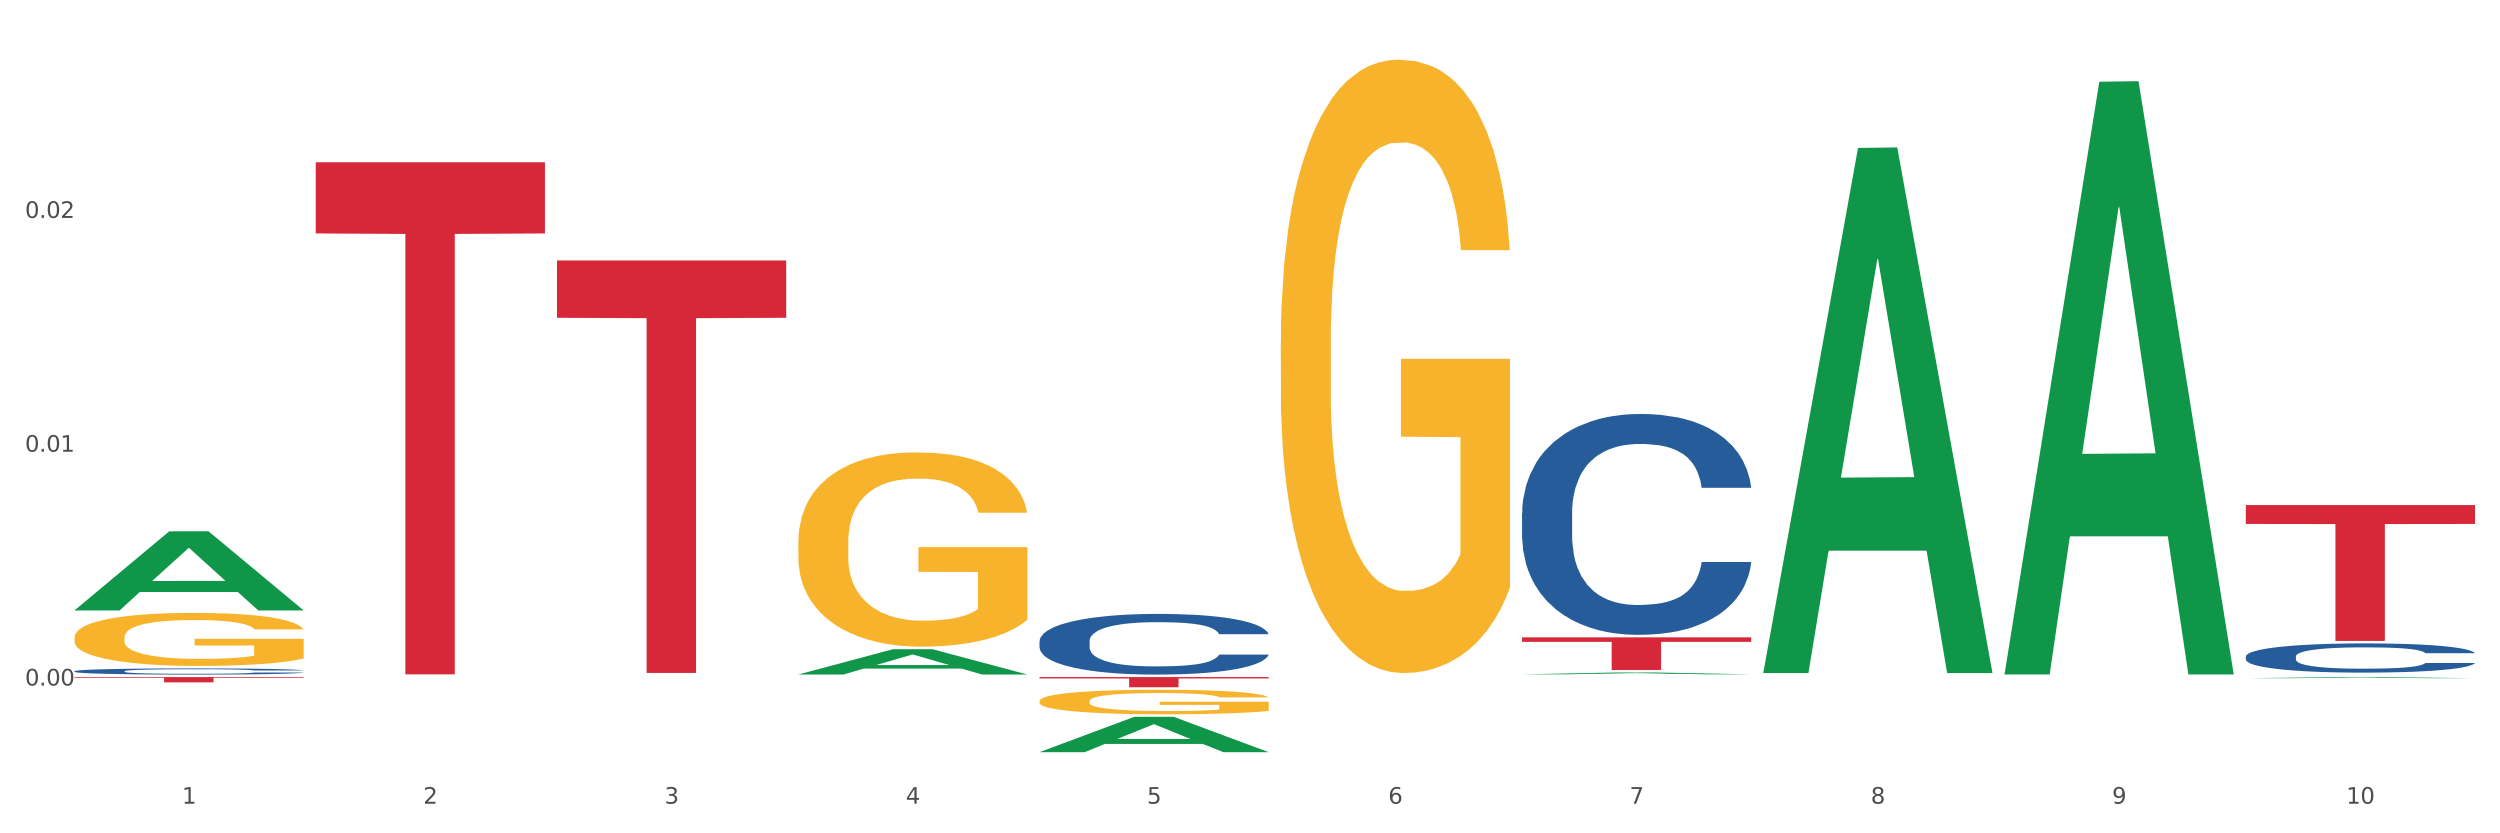 <?xml version="1.0" encoding="utf-8" standalone="no"?>
<!DOCTYPE svg PUBLIC "-//W3C//DTD SVG 1.1//EN"
  "http://www.w3.org/Graphics/SVG/1.1/DTD/svg11.dtd">
<svg xmlns:xlink="http://www.w3.org/1999/xlink" width="1080pt" height="360pt" viewBox="0 0 1080 360" xmlns="http://www.w3.org/2000/svg" version="1.1">
 <rect x="0" y="0" width="1080" height="360" fill="#333333" stroke="none"/>
 <defs>
  <style type="text/css">*{stroke-linejoin: round; stroke-linecap: butt}</style>
 </defs>
 <g id="figure_1">
  <g id="patch_1">
   <path d="M 0 360 
L 1080 360 
L 1080 0 
L 0 0 
z
" style="fill: #ffffff; stroke: #ffffff; stroke-linejoin: miter"/>
  </g>
  <g id="axes_1">
   <g id="matplotlib.axis_1">
    <g id="xtick_1">
     <g id="text_1">
      <!-- 1 -->
      <g style="fill: #4d4d4d" transform="translate(78.627 347.204) scale(0.096 -0.096)">
       <defs>
        <path id="DejaVuSans-31" d="M 794 531 
L 1825 531 
L 1825 4091 
L 703 3866 
L 703 4441 
L 1819 4666 
L 2450 4666 
L 2450 531 
L 3481 531 
L 3481 0 
L 794 0 
L 794 531 
z
" transform="scale(0.016)"/>
       </defs>
       <use xlink:href="#DejaVuSans-31"/>
      </g>
     </g>
    </g>
    <g id="xtick_2">
     <g id="text_2">
      <!-- 2 -->
      <g style="fill: #4d4d4d" transform="translate(182.851 347.204) scale(0.096 -0.096)">
       <defs>
        <path id="DejaVuSans-32" d="M 1228 531 
L 3431 531 
L 3431 0 
L 469 0 
L 469 531 
Q 828 903 1448 1529 
Q 2069 2156 2228 2338 
Q 2531 2678 2651 2914 
Q 2772 3150 2772 3378 
Q 2772 3750 2511 3984 
Q 2250 4219 1831 4219 
Q 1534 4219 1204 4116 
Q 875 4013 500 3803 
L 500 4441 
Q 881 4594 1212 4672 
Q 1544 4750 1819 4750 
Q 2544 4750 2975 4387 
Q 3406 4025 3406 3419 
Q 3406 3131 3298 2873 
Q 3191 2616 2906 2266 
Q 2828 2175 2409 1742 
Q 1991 1309 1228 531 
z
" transform="scale(0.016)"/>
       </defs>
       <use xlink:href="#DejaVuSans-32"/>
      </g>
     </g>
    </g>
    <g id="xtick_3">
     <g id="text_3">
      <!-- 3 -->
      <g style="fill: #4d4d4d" transform="translate(287.074 347.204) scale(0.096 -0.096)">
       <defs>
        <path id="DejaVuSans-33" d="M 2597 2516 
Q 3050 2419 3304 2112 
Q 3559 1806 3559 1356 
Q 3559 666 3084 287 
Q 2609 -91 1734 -91 
Q 1441 -91 1130 -33 
Q 819 25 488 141 
L 488 750 
Q 750 597 1062 519 
Q 1375 441 1716 441 
Q 2309 441 2620 675 
Q 2931 909 2931 1356 
Q 2931 1769 2642 2001 
Q 2353 2234 1838 2234 
L 1294 2234 
L 1294 2753 
L 1863 2753 
Q 2328 2753 2575 2939 
Q 2822 3125 2822 3475 
Q 2822 3834 2567 4026 
Q 2313 4219 1838 4219 
Q 1578 4219 1281 4162 
Q 984 4106 628 3988 
L 628 4550 
Q 988 4650 1302 4700 
Q 1616 4750 1894 4750 
Q 2613 4750 3031 4423 
Q 3450 4097 3450 3541 
Q 3450 3153 3228 2886 
Q 3006 2619 2597 2516 
z
" transform="scale(0.016)"/>
       </defs>
       <use xlink:href="#DejaVuSans-33"/>
      </g>
     </g>
    </g>
    <g id="xtick_4">
     <g id="text_4">
      <!-- 4 -->
      <g style="fill: #4d4d4d" transform="translate(391.298 347.204) scale(0.096 -0.096)">
       <defs>
        <path id="DejaVuSans-34" d="M 2419 4116 
L 825 1625 
L 2419 1625 
L 2419 4116 
z
M 2253 4666 
L 3047 4666 
L 3047 1625 
L 3713 1625 
L 3713 1100 
L 3047 1100 
L 3047 0 
L 2419 0 
L 2419 1100 
L 313 1100 
L 313 1709 
L 2253 4666 
z
" transform="scale(0.016)"/>
       </defs>
       <use xlink:href="#DejaVuSans-34"/>
      </g>
     </g>
    </g>
    <g id="xtick_5">
     <g id="text_5">
      <!-- 5 -->
      <g style="fill: #4d4d4d" transform="translate(495.522 347.204) scale(0.096 -0.096)">
       <defs>
        <path id="DejaVuSans-35" d="M 691 4666 
L 3169 4666 
L 3169 4134 
L 1269 4134 
L 1269 2991 
Q 1406 3038 1543 3061 
Q 1681 3084 1819 3084 
Q 2600 3084 3056 2656 
Q 3513 2228 3513 1497 
Q 3513 744 3044 326 
Q 2575 -91 1722 -91 
Q 1428 -91 1123 -41 
Q 819 9 494 109 
L 494 744 
Q 775 591 1075 516 
Q 1375 441 1709 441 
Q 2250 441 2565 725 
Q 2881 1009 2881 1497 
Q 2881 1984 2565 2268 
Q 2250 2553 1709 2553 
Q 1456 2553 1204 2497 
Q 953 2441 691 2322 
L 691 4666 
z
" transform="scale(0.016)"/>
       </defs>
       <use xlink:href="#DejaVuSans-35"/>
      </g>
     </g>
    </g>
    <g id="xtick_6">
     <g id="text_6">
      <!-- 6 -->
      <g style="fill: #4d4d4d" transform="translate(599.745 347.204) scale(0.096 -0.096)">
       <defs>
        <path id="DejaVuSans-36" d="M 2113 2584 
Q 1688 2584 1439 2293 
Q 1191 2003 1191 1497 
Q 1191 994 1439 701 
Q 1688 409 2113 409 
Q 2538 409 2786 701 
Q 3034 994 3034 1497 
Q 3034 2003 2786 2293 
Q 2538 2584 2113 2584 
z
M 3366 4563 
L 3366 3988 
Q 3128 4100 2886 4159 
Q 2644 4219 2406 4219 
Q 1781 4219 1451 3797 
Q 1122 3375 1075 2522 
Q 1259 2794 1537 2939 
Q 1816 3084 2150 3084 
Q 2853 3084 3261 2657 
Q 3669 2231 3669 1497 
Q 3669 778 3244 343 
Q 2819 -91 2113 -91 
Q 1303 -91 875 529 
Q 447 1150 447 2328 
Q 447 3434 972 4092 
Q 1497 4750 2381 4750 
Q 2619 4750 2861 4703 
Q 3103 4656 3366 4563 
z
" transform="scale(0.016)"/>
       </defs>
       <use xlink:href="#DejaVuSans-36"/>
      </g>
     </g>
    </g>
    <g id="xtick_7">
     <g id="text_7">
      <!-- 7 -->
      <g style="fill: #4d4d4d" transform="translate(703.969 347.204) scale(0.096 -0.096)">
       <defs>
        <path id="DejaVuSans-37" d="M 525 4666 
L 3525 4666 
L 3525 4397 
L 1831 0 
L 1172 0 
L 2766 4134 
L 525 4134 
L 525 4666 
z
" transform="scale(0.016)"/>
       </defs>
       <use xlink:href="#DejaVuSans-37"/>
      </g>
     </g>
    </g>
    <g id="xtick_8">
     <g id="text_8">
      <!-- 8 -->
      <g style="fill: #4d4d4d" transform="translate(808.193 347.204) scale(0.096 -0.096)">
       <defs>
        <path id="DejaVuSans-38" d="M 2034 2216 
Q 1584 2216 1326 1975 
Q 1069 1734 1069 1313 
Q 1069 891 1326 650 
Q 1584 409 2034 409 
Q 2484 409 2743 651 
Q 3003 894 3003 1313 
Q 3003 1734 2745 1975 
Q 2488 2216 2034 2216 
z
M 1403 2484 
Q 997 2584 770 2862 
Q 544 3141 544 3541 
Q 544 4100 942 4425 
Q 1341 4750 2034 4750 
Q 2731 4750 3128 4425 
Q 3525 4100 3525 3541 
Q 3525 3141 3298 2862 
Q 3072 2584 2669 2484 
Q 3125 2378 3379 2068 
Q 3634 1759 3634 1313 
Q 3634 634 3220 271 
Q 2806 -91 2034 -91 
Q 1263 -91 848 271 
Q 434 634 434 1313 
Q 434 1759 690 2068 
Q 947 2378 1403 2484 
z
M 1172 3481 
Q 1172 3119 1398 2916 
Q 1625 2713 2034 2713 
Q 2441 2713 2670 2916 
Q 2900 3119 2900 3481 
Q 2900 3844 2670 4047 
Q 2441 4250 2034 4250 
Q 1625 4250 1398 4047 
Q 1172 3844 1172 3481 
z
" transform="scale(0.016)"/>
       </defs>
       <use xlink:href="#DejaVuSans-38"/>
      </g>
     </g>
    </g>
    <g id="xtick_9">
     <g id="text_9">
      <!-- 9 -->
      <g style="fill: #4d4d4d" transform="translate(912.416 347.204) scale(0.096 -0.096)">
       <defs>
        <path id="DejaVuSans-39" d="M 703 97 
L 703 672 
Q 941 559 1184 500 
Q 1428 441 1663 441 
Q 2288 441 2617 861 
Q 2947 1281 2994 2138 
Q 2813 1869 2534 1725 
Q 2256 1581 1919 1581 
Q 1219 1581 811 2004 
Q 403 2428 403 3163 
Q 403 3881 828 4315 
Q 1253 4750 1959 4750 
Q 2769 4750 3195 4129 
Q 3622 3509 3622 2328 
Q 3622 1225 3098 567 
Q 2575 -91 1691 -91 
Q 1453 -91 1209 -44 
Q 966 3 703 97 
z
M 1959 2075 
Q 2384 2075 2632 2365 
Q 2881 2656 2881 3163 
Q 2881 3666 2632 3958 
Q 2384 4250 1959 4250 
Q 1534 4250 1286 3958 
Q 1038 3666 1038 3163 
Q 1038 2656 1286 2365 
Q 1534 2075 1959 2075 
z
" transform="scale(0.016)"/>
       </defs>
       <use xlink:href="#DejaVuSans-39"/>
      </g>
     </g>
    </g>
    <g id="xtick_10">
     <g id="text_10">
      <!-- 10 -->
      <g style="fill: #4d4d4d" transform="translate(1013.586 347.204) scale(0.096 -0.096)">
       <defs>
        <path id="DejaVuSans-30" d="M 2034 4250 
Q 1547 4250 1301 3770 
Q 1056 3291 1056 2328 
Q 1056 1369 1301 889 
Q 1547 409 2034 409 
Q 2525 409 2770 889 
Q 3016 1369 3016 2328 
Q 3016 3291 2770 3770 
Q 2525 4250 2034 4250 
z
M 2034 4750 
Q 2819 4750 3233 4129 
Q 3647 3509 3647 2328 
Q 3647 1150 3233 529 
Q 2819 -91 2034 -91 
Q 1250 -91 836 529 
Q 422 1150 422 2328 
Q 422 3509 836 4129 
Q 1250 4750 2034 4750 
z
" transform="scale(0.016)"/>
       </defs>
       <use xlink:href="#DejaVuSans-31"/>
       <use xlink:href="#DejaVuSans-30" transform="translate(63.623 0)"/>
      </g>
     </g>
    </g>
    <g id="xtick_11"/>
    <g id="xtick_12"/>
    <g id="xtick_13"/>
    <g id="xtick_14"/>
    <g id="xtick_15"/>
    <g id="xtick_16"/>
    <g id="xtick_17"/>
    <g id="xtick_18"/>
    <g id="xtick_19"/>
   </g>
   <g id="matplotlib.axis_2">
    <g id="ytick_1">
     <g id="text_11">
      <!-- 0.00 -->
      <g style="fill: #4d4d4d" transform="translate(10.8 296.14) scale(0.096 -0.096)">
       <defs>
        <path id="DejaVuSans-2e" d="M 684 794 
L 1344 794 
L 1344 0 
L 684 0 
L 684 794 
z
" transform="scale(0.016)"/>
       </defs>
       <use xlink:href="#DejaVuSans-30"/>
       <use xlink:href="#DejaVuSans-2e" transform="translate(63.623 0)"/>
       <use xlink:href="#DejaVuSans-30" transform="translate(95.41 0)"/>
       <use xlink:href="#DejaVuSans-30" transform="translate(159.033 0)"/>
      </g>
     </g>
    </g>
    <g id="ytick_2">
     <g id="text_12">
      <!-- 0.01 -->
      <g style="fill: #4d4d4d" transform="translate(10.8 195.139) scale(0.096 -0.096)">
       <use xlink:href="#DejaVuSans-30"/>
       <use xlink:href="#DejaVuSans-2e" transform="translate(63.623 0)"/>
       <use xlink:href="#DejaVuSans-30" transform="translate(95.41 0)"/>
       <use xlink:href="#DejaVuSans-31" transform="translate(159.033 0)"/>
      </g>
     </g>
    </g>
    <g id="ytick_3">
     <g id="text_13">
      <!-- 0.02 -->
      <g style="fill: #4d4d4d" transform="translate(10.8 94.139) scale(0.096 -0.096)">
       <use xlink:href="#DejaVuSans-30"/>
       <use xlink:href="#DejaVuSans-2e" transform="translate(63.623 0)"/>
       <use xlink:href="#DejaVuSans-30" transform="translate(95.41 0)"/>
       <use xlink:href="#DejaVuSans-32" transform="translate(159.033 0)"/>
      </g>
     </g>
    </g>
    <g id="ytick_4"/>
    <g id="ytick_5"/>
    <g id="ytick_6"/>
   </g>
   <g id="PolyCollection_1">
    <path d="M 32.175 263.646 
L 32.277 263.614 
L 73.107 229.525 
L 90.051 229.492 
L 131.187 263.71 
L 111.589 263.71 
L 102.709 255.742 
L 60.552 255.742 
L 60.246 255.871 
L 51.671 263.71 
L 32.175 263.71 
L 32.175 263.646 
L 65.86 250.987 
L 97.401 250.955 
L 81.783 236.786 
L 81.579 236.722 
L 81.375 236.818 
L 65.758 250.955 
L 65.86 250.987 
L 32.175 263.646 
z
" clip-path="url(#p43a87a24cf)" style="fill: #109648"/>
    <path d="M 970.188 283.62 
L 970.305 283.608 
L 970.305 283.286 
L 970.656 282.848 
L 971.943 282.041 
L 973.582 281.43 
L 976.39 280.715 
L 977.912 280.415 
L 979.902 280.081 
L 983.998 279.539 
L 988.679 279.078 
L 991.956 278.825 
L 994.414 278.663 
L 999.915 278.375 
L 1003.075 278.248 
L 1006.352 278.145 
L 1009.161 278.076 
L 1013.842 277.995 
L 1017.587 277.96 
L 1021.917 277.949 
L 1025.546 277.96 
L 1030.344 278.006 
L 1037.366 278.145 
L 1040.058 278.225 
L 1043.686 278.364 
L 1047.431 278.548 
L 1050.474 278.733 
L 1053.985 278.998 
L 1057.613 279.343 
L 1061.125 279.781 
L 1063.582 280.185 
L 1065.572 280.611 
L 1067.327 281.13 
L 1068.615 281.695 
L 1069.2 282.168 
L 1047.782 282.168 
L 1047.197 281.741 
L 1046.027 281.28 
L 1044.857 280.969 
L 1043.569 280.715 
L 1041.58 280.427 
L 1039.824 280.243 
L 1036.898 280.024 
L 1034.206 279.885 
L 1031.983 279.805 
L 1029.291 279.735 
L 1023.556 279.666 
L 1019.46 279.666 
L 1016.885 279.689 
L 1013.725 279.747 
L 1011.033 279.828 
L 1007.873 279.966 
L 1005.415 280.116 
L 1002.958 280.312 
L 1001.553 280.45 
L 999.447 280.704 
L 998.042 280.911 
L 996.17 281.268 
L 995.116 281.522 
L 993.244 282.179 
L 992.424 282.663 
L 992.073 282.997 
L 991.839 283.366 
L 991.839 285.164 
L 992.541 285.971 
L 993.127 286.317 
L 994.063 286.709 
L 995.818 287.216 
L 998.393 287.712 
L 1001.085 288.069 
L 1003.309 288.288 
L 1005.415 288.449 
L 1007.522 288.576 
L 1010.097 288.692 
L 1012.203 288.761 
L 1015.363 288.83 
L 1019.109 288.864 
L 1022.035 288.864 
L 1028.003 288.807 
L 1030.695 288.749 
L 1033.27 288.669 
L 1036.079 288.542 
L 1038.303 288.403 
L 1039.59 288.3 
L 1041.697 288.081 
L 1043.335 287.85 
L 1044.739 287.585 
L 1045.676 287.354 
L 1046.729 287.009 
L 1047.548 286.617 
L 1047.782 286.409 
L 1069.2 286.409 
L 1068.732 286.824 
L 1067.913 287.228 
L 1066.274 287.769 
L 1064.987 288.081 
L 1062.997 288.461 
L 1060.89 288.784 
L 1057.965 289.141 
L 1055.273 289.406 
L 1052.464 289.637 
L 1049.421 289.844 
L 1043.92 290.132 
L 1041.931 290.213 
L 1037.717 290.351 
L 1034.44 290.432 
L 1029.642 290.513 
L 1024.726 290.559 
L 1019.577 290.57 
L 1015.012 290.547 
L 1009.98 290.478 
L 1006.82 290.409 
L 1003.309 290.305 
L 999.212 290.144 
L 995.35 289.948 
L 991.722 289.717 
L 988.328 289.452 
L 985.168 289.153 
L 981.072 288.657 
L 978.029 288.173 
L 975.805 287.723 
L 974.284 287.343 
L 972.762 286.859 
L 971.943 286.525 
L 970.656 285.718 
L 970.188 284.968 
L 970.188 283.62 
z
" clip-path="url(#p43a87a24cf)" style="fill: #255c99"/>
    <path d="M 32.175 275.364 
L 32.292 275.343 
L 32.292 274.59 
L 32.526 273.941 
L 33.695 272.372 
L 35.448 271.075 
L 36.734 270.384 
L 38.02 269.819 
L 39.54 269.255 
L 41.41 268.669 
L 44.8 267.811 
L 46.904 267.372 
L 49.476 266.911 
L 54.152 266.242 
L 57.542 265.865 
L 61.049 265.551 
L 66.777 265.175 
L 70.517 265.007 
L 74.492 264.882 
L 79.285 264.798 
L 82.909 264.777 
L 90.858 264.84 
L 97.638 265.028 
L 100.911 265.175 
L 105.119 265.426 
L 107.34 265.593 
L 110.964 265.928 
L 114.705 266.367 
L 117.277 266.744 
L 121.134 267.455 
L 124.057 268.167 
L 126.745 269.045 
L 128.148 269.652 
L 129.2 270.217 
L 130.135 270.866 
L 131.071 271.891 
L 110.029 271.891 
L 109.211 271.158 
L 107.925 270.468 
L 106.054 269.799 
L 104.418 269.38 
L 101.612 268.857 
L 99.041 268.522 
L 96.352 268.271 
L 93.079 268.062 
L 90.507 267.957 
L 86.883 267.874 
L 79.752 267.895 
L 74.96 268.062 
L 71.686 268.271 
L 69.582 268.459 
L 67.712 268.669 
L 65.608 268.962 
L 63.153 269.401 
L 61.399 269.799 
L 59.646 270.301 
L 58.243 270.803 
L 56.957 271.389 
L 55.905 272.016 
L 55.087 272.665 
L 54.386 273.46 
L 53.801 274.778 
L 53.801 277.644 
L 54.035 278.293 
L 54.619 279.151 
L 55.321 279.799 
L 56.49 280.574 
L 57.542 281.097 
L 59.529 281.85 
L 61.75 282.478 
L 63.504 282.875 
L 65.257 283.21 
L 68.296 283.67 
L 71.686 284.047 
L 74.609 284.277 
L 78.583 284.486 
L 81.272 284.57 
L 83.61 284.612 
L 89.338 284.612 
L 93.429 284.549 
L 97.988 284.402 
L 101.495 284.214 
L 104.418 283.984 
L 107.691 283.607 
L 109.795 283.252 
L 109.795 278.879 
L 84.078 278.858 
L 84.078 275.95 
L 131.187 275.95 
L 131.187 284.486 
L 129.2 284.925 
L 126.979 285.323 
L 124.641 285.679 
L 121.134 286.118 
L 116.926 286.536 
L 113.185 286.829 
L 109.211 287.08 
L 104.535 287.311 
L 98.456 287.52 
L 94.715 287.603 
L 90.039 287.666 
L 84.545 287.687 
L 79.752 287.645 
L 75.076 287.541 
L 70.167 287.352 
L 65.374 287.08 
L 61.75 286.808 
L 58.126 286.474 
L 54.269 286.034 
L 51.229 285.616 
L 48.891 285.239 
L 46.32 284.758 
L 43.514 284.13 
L 41.41 283.565 
L 39.54 282.98 
L 37.552 282.226 
L 36.15 281.578 
L 34.747 280.762 
L 33.928 280.155 
L 32.993 279.214 
L 32.292 277.895 
L 32.175 275.364 
z
" clip-path="url(#p43a87a24cf)" style="fill: #f7b32b"/>
    <path d="M 657.517 221.706 
L 657.634 221.619 
L 657.634 219.178 
L 657.985 215.867 
L 659.272 209.767 
L 660.911 205.148 
L 663.72 199.745 
L 665.241 197.48 
L 667.231 194.952 
L 671.327 190.857 
L 676.008 187.371 
L 679.285 185.454 
L 681.743 184.234 
L 687.244 182.055 
L 690.404 181.097 
L 693.681 180.312 
L 696.49 179.789 
L 701.171 179.179 
L 704.916 178.918 
L 709.247 178.831 
L 712.875 178.918 
L 717.673 179.267 
L 724.695 180.312 
L 727.387 180.922 
L 731.015 181.968 
L 734.76 183.362 
L 737.803 184.757 
L 741.314 186.761 
L 744.943 189.375 
L 748.454 192.687 
L 750.911 195.737 
L 752.901 198.961 
L 754.657 202.883 
L 755.944 207.153 
L 756.529 210.726 
L 735.112 210.726 
L 734.526 207.501 
L 733.356 204.015 
L 732.186 201.663 
L 730.898 199.745 
L 728.909 197.567 
L 727.153 196.172 
L 724.227 194.517 
L 721.535 193.471 
L 719.312 192.861 
L 716.62 192.338 
L 710.885 191.815 
L 706.789 191.815 
L 704.214 191.99 
L 701.054 192.425 
L 698.362 193.035 
L 695.202 194.081 
L 692.745 195.214 
L 690.287 196.695 
L 688.882 197.741 
L 686.776 199.658 
L 685.371 201.227 
L 683.499 203.928 
L 682.445 205.845 
L 680.573 210.813 
L 679.754 214.473 
L 679.402 217 
L 679.168 219.788 
L 679.168 233.383 
L 679.871 239.483 
L 680.456 242.097 
L 681.392 245.06 
L 683.148 248.895 
L 685.722 252.642 
L 688.414 255.343 
L 690.638 256.999 
L 692.745 258.219 
L 694.851 259.178 
L 697.426 260.049 
L 699.533 260.572 
L 702.693 261.095 
L 706.438 261.356 
L 709.364 261.356 
L 715.332 260.92 
L 718.024 260.485 
L 720.599 259.875 
L 723.408 258.916 
L 725.632 257.87 
L 726.919 257.086 
L 729.026 255.43 
L 730.664 253.687 
L 732.069 251.683 
L 733.005 249.94 
L 734.058 247.326 
L 734.877 244.363 
L 735.112 242.794 
L 756.529 242.794 
L 756.061 245.932 
L 755.242 248.982 
L 753.603 253.077 
L 752.316 255.43 
L 750.326 258.306 
L 748.22 260.746 
L 745.294 263.448 
L 742.602 265.452 
L 739.793 267.195 
L 736.75 268.763 
L 731.249 270.942 
L 729.26 271.552 
L 725.046 272.598 
L 721.769 273.208 
L 716.971 273.818 
L 712.055 274.166 
L 706.906 274.253 
L 702.341 274.079 
L 697.309 273.556 
L 694.149 273.033 
L 690.638 272.249 
L 686.542 271.029 
L 682.679 269.548 
L 679.051 267.805 
L 675.657 265.8 
L 672.497 263.535 
L 668.401 259.788 
L 665.358 256.127 
L 663.134 252.729 
L 661.613 249.853 
L 660.091 246.193 
L 659.272 243.666 
L 657.985 237.566 
L 657.517 231.901 
L 657.517 221.706 
z
" clip-path="url(#p43a87a24cf)" style="fill: #255c99"/>
    <path d="M 449.069 276.991 
L 449.187 276.967 
L 449.187 276.297 
L 449.538 275.387 
L 450.825 273.711 
L 452.464 272.443 
L 455.272 270.958 
L 456.794 270.336 
L 458.783 269.642 
L 462.88 268.517 
L 467.561 267.559 
L 470.838 267.032 
L 473.296 266.697 
L 478.797 266.099 
L 481.957 265.835 
L 485.234 265.62 
L 488.042 265.476 
L 492.724 265.309 
L 496.469 265.237 
L 500.799 265.213 
L 504.427 265.237 
L 509.226 265.333 
L 516.248 265.62 
L 518.94 265.788 
L 522.568 266.075 
L 526.313 266.458 
L 529.356 266.841 
L 532.867 267.392 
L 536.495 268.11 
L 540.006 269.019 
L 542.464 269.857 
L 544.454 270.743 
L 546.209 271.82 
L 547.497 272.993 
L 548.082 273.975 
L 526.664 273.975 
L 526.079 273.089 
L 524.909 272.131 
L 523.738 271.485 
L 522.451 270.958 
L 520.461 270.36 
L 518.706 269.977 
L 515.78 269.522 
L 513.088 269.235 
L 510.864 269.067 
L 508.173 268.924 
L 502.438 268.78 
L 498.342 268.78 
L 495.767 268.828 
L 492.607 268.948 
L 489.915 269.115 
L 486.755 269.402 
L 484.297 269.714 
L 481.84 270.121 
L 480.435 270.408 
L 478.328 270.934 
L 476.924 271.365 
L 475.051 272.107 
L 473.998 272.634 
L 472.126 273.999 
L 471.306 275.004 
L 470.955 275.698 
L 470.721 276.464 
L 470.721 280.199 
L 471.423 281.875 
L 472.009 282.593 
L 472.945 283.407 
L 474.7 284.46 
L 477.275 285.489 
L 479.967 286.231 
L 482.191 286.686 
L 484.297 287.021 
L 486.404 287.285 
L 488.979 287.524 
L 491.085 287.668 
L 494.245 287.811 
L 497.991 287.883 
L 500.916 287.883 
L 506.885 287.763 
L 509.577 287.644 
L 512.152 287.476 
L 514.961 287.213 
L 517.184 286.926 
L 518.472 286.71 
L 520.578 286.255 
L 522.217 285.777 
L 523.621 285.226 
L 524.558 284.747 
L 525.611 284.029 
L 526.43 283.215 
L 526.664 282.784 
L 548.082 282.784 
L 547.614 283.646 
L 546.795 284.484 
L 545.156 285.609 
L 543.869 286.255 
L 541.879 287.045 
L 539.772 287.716 
L 536.846 288.458 
L 534.155 289.008 
L 531.346 289.487 
L 528.303 289.918 
L 522.802 290.516 
L 520.813 290.684 
L 516.599 290.971 
L 513.322 291.139 
L 508.524 291.306 
L 503.608 291.402 
L 498.459 291.426 
L 493.894 291.378 
L 488.862 291.235 
L 485.702 291.091 
L 482.191 290.876 
L 478.094 290.54 
L 474.232 290.133 
L 470.604 289.655 
L 467.21 289.104 
L 464.05 288.482 
L 459.954 287.452 
L 456.911 286.447 
L 454.687 285.513 
L 453.166 284.723 
L 451.644 283.718 
L 450.825 283.024 
L 449.538 281.348 
L 449.069 279.792 
L 449.069 276.991 
z
" clip-path="url(#p43a87a24cf)" style="fill: #255c99"/>
    <path d="M 32.175 289.955 
L 32.292 289.952 
L 32.292 289.884 
L 32.643 289.791 
L 33.931 289.62 
L 35.569 289.491 
L 38.378 289.34 
L 39.899 289.276 
L 41.889 289.206 
L 45.985 289.091 
L 50.667 288.993 
L 53.944 288.94 
L 56.401 288.905 
L 61.902 288.844 
L 65.062 288.818 
L 68.339 288.796 
L 71.148 288.781 
L 75.829 288.764 
L 79.575 288.757 
L 83.905 288.754 
L 87.533 288.757 
L 92.331 288.766 
L 99.354 288.796 
L 102.045 288.813 
L 105.674 288.842 
L 109.419 288.881 
L 112.462 288.92 
L 115.973 288.976 
L 119.601 289.049 
L 123.112 289.142 
L 125.57 289.228 
L 127.559 289.318 
L 129.315 289.428 
L 130.602 289.547 
L 131.187 289.647 
L 109.77 289.647 
L 109.185 289.557 
L 108.014 289.459 
L 106.844 289.393 
L 105.557 289.34 
L 103.567 289.279 
L 101.811 289.24 
L 98.886 289.193 
L 96.194 289.164 
L 93.97 289.147 
L 91.278 289.132 
L 85.543 289.118 
L 81.447 289.118 
L 78.872 289.123 
L 75.712 289.135 
L 73.021 289.152 
L 69.861 289.181 
L 67.403 289.213 
L 64.945 289.254 
L 63.541 289.284 
L 61.434 289.337 
L 60.03 289.381 
L 58.157 289.457 
L 57.104 289.511 
L 55.231 289.65 
L 54.412 289.752 
L 54.061 289.823 
L 53.827 289.901 
L 53.827 290.282 
L 54.529 290.452 
L 55.114 290.526 
L 56.05 290.609 
L 57.806 290.716 
L 60.381 290.821 
L 63.072 290.897 
L 65.296 290.943 
L 67.403 290.977 
L 69.509 291.004 
L 72.084 291.028 
L 74.191 291.043 
L 77.351 291.058 
L 81.096 291.065 
L 84.022 291.065 
L 89.991 291.053 
L 92.683 291.041 
L 95.257 291.024 
L 98.066 290.997 
L 100.29 290.967 
L 101.577 290.945 
L 103.684 290.899 
L 105.322 290.85 
L 106.727 290.794 
L 107.663 290.745 
L 108.717 290.672 
L 109.536 290.589 
L 109.77 290.545 
L 131.187 290.545 
L 130.719 290.633 
L 129.9 290.718 
L 128.262 290.833 
L 126.974 290.899 
L 124.985 290.98 
L 122.878 291.048 
L 119.952 291.124 
L 117.26 291.18 
L 114.451 291.228 
L 111.408 291.272 
L 105.908 291.333 
L 103.918 291.35 
L 99.705 291.38 
L 96.428 291.397 
L 91.629 291.414 
L 86.714 291.424 
L 81.564 291.426 
L 77 291.421 
L 71.967 291.407 
L 68.807 291.392 
L 65.296 291.37 
L 61.2 291.336 
L 57.338 291.294 
L 53.71 291.246 
L 50.316 291.189 
L 47.156 291.126 
L 43.059 291.021 
L 40.016 290.919 
L 37.793 290.823 
L 36.271 290.743 
L 34.75 290.64 
L 33.931 290.57 
L 32.643 290.399 
L 32.175 290.24 
L 32.175 289.955 
z
" clip-path="url(#p43a87a24cf)" style="fill: #255c99"/>
    <path d="M 32.175 292.493 
L 131.187 292.493 
L 131.187 292.808 
L 92.239 292.81 
L 92.239 294.761 
L 70.888 294.761 
L 70.888 292.81 
L 32.175 292.808 
L 32.175 292.495 
L 32.175 292.493 
z
" clip-path="url(#p43a87a24cf)" style="fill: #d62839"/>
    <path d="M 136.399 70.113 
L 235.411 70.113 
L 235.411 100.852 
L 196.463 101.06 
L 196.463 291.311 
L 175.112 291.311 
L 175.112 101.06 
L 136.399 100.852 
L 136.399 70.32 
L 136.399 70.113 
z
" clip-path="url(#p43a87a24cf)" style="fill: #d62839"/>
    <path d="M 240.622 112.52 
L 339.635 112.52 
L 339.635 137.284 
L 300.687 137.451 
L 300.687 290.719 
L 279.336 290.719 
L 279.336 137.451 
L 240.622 137.284 
L 240.622 112.687 
L 240.622 112.52 
z
" clip-path="url(#p43a87a24cf)" style="fill: #d62839"/>
    <path d="M 449.069 292.493 
L 548.082 292.493 
L 548.082 293.107 
L 509.134 293.111 
L 509.134 296.908 
L 487.783 296.908 
L 487.783 293.111 
L 449.069 293.107 
L 449.069 292.497 
L 449.069 292.493 
z
" clip-path="url(#p43a87a24cf)" style="fill: #d62839"/>
    <path d="M 657.517 275.32 
L 756.529 275.32 
L 756.529 277.283 
L 717.581 277.296 
L 717.581 289.444 
L 696.23 289.444 
L 696.23 277.296 
L 657.517 277.283 
L 657.517 275.334 
L 657.517 275.32 
z
" clip-path="url(#p43a87a24cf)" style="fill: #d62839"/>
    <path d="M 970.188 218.184 
L 1069.2 218.184 
L 1069.2 226.341 
L 1030.252 226.396 
L 1030.252 276.882 
L 1008.901 276.882 
L 1008.901 226.396 
L 970.188 226.341 
L 970.188 218.239 
L 970.188 218.184 
z
" clip-path="url(#p43a87a24cf)" style="fill: #d62839"/>
    <path d="M 553.293 148.219 
L 553.41 147.977 
L 553.41 139.264 
L 553.644 131.762 
L 554.813 113.611 
L 556.566 98.606 
L 557.852 90.619 
L 559.138 84.085 
L 560.658 77.551 
L 562.528 70.774 
L 565.918 60.852 
L 568.022 55.769 
L 570.594 50.445 
L 575.27 42.701 
L 578.66 38.344 
L 582.167 34.714 
L 587.895 30.358 
L 591.636 28.422 
L 595.61 26.97 
L 600.403 26.002 
L 604.027 25.759 
L 611.976 26.486 
L 618.756 28.664 
L 622.029 30.358 
L 626.237 33.262 
L 628.458 35.198 
L 632.082 39.07 
L 635.823 44.153 
L 638.395 48.509 
L 642.252 56.737 
L 645.175 64.966 
L 647.863 75.13 
L 649.266 82.149 
L 650.318 88.683 
L 651.253 96.186 
L 652.189 108.044 
L 631.147 108.044 
L 630.329 99.574 
L 629.043 91.587 
L 627.173 83.843 
L 625.536 79.003 
L 622.73 72.952 
L 620.159 69.08 
L 617.47 66.176 
L 614.197 63.756 
L 611.625 62.546 
L 608.001 61.578 
L 600.87 61.82 
L 596.078 63.756 
L 592.805 66.176 
L 590.7 68.354 
L 588.83 70.774 
L 586.726 74.162 
L 584.271 79.245 
L 582.518 83.843 
L 580.764 89.651 
L 579.361 95.46 
L 578.075 102.236 
L 577.023 109.497 
L 576.205 116.999 
L 575.504 126.196 
L 574.919 141.442 
L 574.919 174.598 
L 575.153 182.101 
L 575.737 192.024 
L 576.439 199.526 
L 577.608 208.48 
L 578.66 214.531 
L 580.647 223.243 
L 582.868 230.504 
L 584.622 235.102 
L 586.375 238.974 
L 589.415 244.299 
L 592.805 248.655 
L 595.727 251.317 
L 599.702 253.737 
L 602.39 254.705 
L 604.728 255.189 
L 610.456 255.189 
L 614.548 254.463 
L 619.107 252.769 
L 622.613 250.591 
L 625.536 247.929 
L 628.809 243.573 
L 630.913 239.458 
L 630.913 188.877 
L 605.196 188.635 
L 605.196 154.995 
L 652.306 154.995 
L 652.306 253.737 
L 650.318 258.82 
L 648.097 263.418 
L 645.759 267.532 
L 642.252 272.614 
L 638.044 277.455 
L 634.303 280.843 
L 630.329 283.747 
L 625.653 286.409 
L 619.574 288.829 
L 615.833 289.797 
L 611.158 290.523 
L 605.663 290.765 
L 600.87 290.281 
L 596.195 289.071 
L 591.285 286.893 
L 586.492 283.747 
L 582.868 280.601 
L 579.244 276.729 
L 575.387 271.646 
L 572.347 266.806 
L 570.009 262.45 
L 567.438 256.883 
L 564.632 249.623 
L 562.528 243.089 
L 560.658 236.312 
L 558.67 227.6 
L 557.268 220.097 
L 555.865 210.659 
L 555.047 203.64 
L 554.111 192.75 
L 553.41 177.503 
L 553.293 148.219 
z
" clip-path="url(#p43a87a24cf)" style="fill: #f7b32b"/>
    <path d="M 449.069 302.875 
L 449.186 302.865 
L 449.186 302.516 
L 449.42 302.216 
L 450.589 301.49 
L 452.343 300.89 
L 453.628 300.57 
L 454.914 300.309 
L 456.434 300.047 
L 458.304 299.776 
L 461.694 299.379 
L 463.799 299.176 
L 466.37 298.963 
L 471.046 298.653 
L 474.436 298.479 
L 477.943 298.334 
L 483.671 298.159 
L 487.412 298.082 
L 491.386 298.024 
L 496.179 297.985 
L 499.803 297.975 
L 507.752 298.004 
L 514.532 298.092 
L 517.805 298.159 
L 522.014 298.276 
L 524.235 298.353 
L 527.859 298.508 
L 531.599 298.711 
L 534.171 298.886 
L 538.029 299.215 
L 540.951 299.544 
L 543.64 299.951 
L 545.043 300.231 
L 546.095 300.493 
L 547.03 300.793 
L 547.965 301.267 
L 526.923 301.267 
L 526.105 300.929 
L 524.819 300.609 
L 522.949 300.299 
L 521.312 300.106 
L 518.507 299.863 
L 515.935 299.709 
L 513.246 299.592 
L 509.973 299.496 
L 507.401 299.447 
L 503.778 299.408 
L 496.647 299.418 
L 491.854 299.496 
L 488.581 299.592 
L 486.477 299.679 
L 484.606 299.776 
L 482.502 299.912 
L 480.047 300.115 
L 478.294 300.299 
L 476.54 300.532 
L 475.138 300.764 
L 473.852 301.035 
L 472.8 301.326 
L 471.981 301.626 
L 471.28 301.994 
L 470.696 302.604 
L 470.696 303.93 
L 470.929 304.23 
L 471.514 304.627 
L 472.215 304.927 
L 473.384 305.286 
L 474.436 305.528 
L 476.424 305.876 
L 478.645 306.167 
L 480.398 306.351 
L 482.152 306.506 
L 485.191 306.719 
L 488.581 306.893 
L 491.503 307 
L 495.478 307.096 
L 498.167 307.135 
L 500.505 307.154 
L 506.232 307.154 
L 510.324 307.125 
L 514.883 307.058 
L 518.39 306.97 
L 521.312 306.864 
L 524.585 306.69 
L 526.69 306.525 
L 526.69 304.501 
L 500.972 304.492 
L 500.972 303.146 
L 548.082 303.146 
L 548.082 307.096 
L 546.095 307.3 
L 543.874 307.484 
L 541.536 307.648 
L 538.029 307.852 
L 533.82 308.045 
L 530.08 308.181 
L 526.105 308.297 
L 521.429 308.404 
L 515.351 308.5 
L 511.61 308.539 
L 506.934 308.568 
L 501.44 308.578 
L 496.647 308.558 
L 491.971 308.51 
L 487.061 308.423 
L 482.268 308.297 
L 478.645 308.171 
L 475.021 308.016 
L 471.163 307.813 
L 468.124 307.619 
L 465.786 307.445 
L 463.214 307.222 
L 460.409 306.932 
L 458.304 306.67 
L 456.434 306.399 
L 454.447 306.051 
L 453.044 305.75 
L 451.641 305.373 
L 450.823 305.092 
L 449.888 304.656 
L 449.186 304.046 
L 449.069 302.875 
z
" clip-path="url(#p43a87a24cf)" style="fill: #f7b32b"/>
    <path d="M 344.846 234.226 
L 344.963 234.149 
L 344.963 231.39 
L 345.197 229.014 
L 346.366 223.265 
L 348.119 218.512 
L 349.405 215.983 
L 350.691 213.913 
L 352.21 211.844 
L 354.081 209.697 
L 357.471 206.555 
L 359.575 204.945 
L 362.147 203.259 
L 366.823 200.806 
L 370.213 199.426 
L 373.72 198.276 
L 379.448 196.897 
L 383.188 196.283 
L 387.163 195.823 
L 391.956 195.517 
L 395.579 195.44 
L 403.529 195.67 
L 410.309 196.36 
L 413.582 196.897 
L 417.79 197.816 
L 420.011 198.43 
L 423.635 199.656 
L 427.376 201.266 
L 429.947 202.645 
L 433.805 205.252 
L 436.728 207.858 
L 439.416 211.077 
L 440.819 213.3 
L 441.871 215.37 
L 442.806 217.746 
L 443.741 221.502 
L 422.7 221.502 
L 421.882 218.819 
L 420.596 216.29 
L 418.725 213.837 
L 417.089 212.304 
L 414.283 210.387 
L 411.711 209.161 
L 409.023 208.241 
L 405.75 207.475 
L 403.178 207.091 
L 399.554 206.785 
L 392.423 206.861 
L 387.63 207.475 
L 384.357 208.241 
L 382.253 208.931 
L 380.383 209.697 
L 378.279 210.771 
L 375.824 212.38 
L 374.07 213.837 
L 372.317 215.676 
L 370.914 217.516 
L 369.628 219.662 
L 368.576 221.962 
L 367.758 224.338 
L 367.056 227.251 
L 366.472 232.08 
L 366.472 242.581 
L 366.706 244.957 
L 367.29 248.1 
L 367.992 250.476 
L 369.161 253.313 
L 370.213 255.229 
L 372.2 257.988 
L 374.421 260.288 
L 376.174 261.744 
L 377.928 262.971 
L 380.967 264.657 
L 384.357 266.037 
L 387.28 266.88 
L 391.254 267.646 
L 393.943 267.953 
L 396.281 268.106 
L 402.009 268.106 
L 406.1 267.876 
L 410.659 267.34 
L 414.166 266.65 
L 417.089 265.807 
L 420.362 264.427 
L 422.466 263.124 
L 422.466 247.104 
L 396.748 247.027 
L 396.748 236.372 
L 443.858 236.372 
L 443.858 267.646 
L 441.871 269.256 
L 439.65 270.713 
L 437.312 272.016 
L 433.805 273.625 
L 429.597 275.158 
L 425.856 276.232 
L 421.882 277.151 
L 417.206 277.995 
L 411.127 278.761 
L 407.386 279.068 
L 402.71 279.298 
L 397.216 279.374 
L 392.423 279.221 
L 387.747 278.838 
L 382.838 278.148 
L 378.045 277.151 
L 374.421 276.155 
L 370.797 274.928 
L 366.94 273.319 
L 363.9 271.786 
L 361.562 270.406 
L 358.99 268.643 
L 356.185 266.343 
L 354.081 264.274 
L 352.21 262.128 
L 350.223 259.368 
L 348.82 256.992 
L 347.418 254.002 
L 346.599 251.779 
L 345.664 248.33 
L 344.963 243.501 
L 344.846 234.226 
z
" clip-path="url(#p43a87a24cf)" style="fill: #f7b32b"/>
    <path d="M 344.846 291.373 
L 344.948 291.363 
L 385.778 280.451 
L 402.722 280.441 
L 443.858 291.394 
L 424.26 291.394 
L 415.379 288.844 
L 373.223 288.844 
L 372.916 288.885 
L 364.342 291.394 
L 344.846 291.394 
L 344.846 291.373 
L 378.53 287.321 
L 410.072 287.311 
L 394.454 282.776 
L 394.25 282.755 
L 394.046 282.786 
L 378.428 287.311 
L 378.53 287.321 
L 344.846 291.373 
z
" clip-path="url(#p43a87a24cf)" style="fill: #109648"/>
    <path d="M 449.069 324.921 
L 449.172 324.906 
L 490.001 309.659 
L 506.946 309.645 
L 548.082 324.95 
L 528.484 324.95 
L 519.603 321.386 
L 477.446 321.386 
L 477.14 321.443 
L 468.566 324.95 
L 449.069 324.95 
L 449.069 324.921 
L 482.754 319.259 
L 514.295 319.244 
L 498.678 312.907 
L 498.474 312.878 
L 498.269 312.921 
L 482.652 319.244 
L 482.754 319.259 
L 449.069 324.921 
z
" clip-path="url(#p43a87a24cf)" style="fill: #109648"/>
    <path d="M 657.517 291.305 
L 657.619 291.304 
L 698.449 290.511 
L 715.393 290.51 
L 756.529 291.307 
L 736.931 291.307 
L 728.05 291.121 
L 685.893 291.121 
L 685.587 291.124 
L 677.013 291.307 
L 657.517 291.307 
L 657.517 291.305 
L 691.201 291.011 
L 722.742 291.01 
L 707.125 290.68 
L 706.921 290.679 
L 706.717 290.681 
L 691.099 291.01 
L 691.201 291.011 
L 657.517 291.305 
z
" clip-path="url(#p43a87a24cf)" style="fill: #109648"/>
    <path d="M 761.74 290.328 
L 761.842 290.115 
L 802.672 63.905 
L 819.617 63.692 
L 860.753 290.755 
L 841.154 290.755 
L 832.274 237.88 
L 790.117 237.88 
L 789.811 238.733 
L 781.237 290.755 
L 761.74 290.755 
L 761.74 290.328 
L 795.425 206.326 
L 826.966 206.113 
L 811.349 112.09 
L 811.144 111.663 
L 810.94 112.303 
L 795.323 206.113 
L 795.425 206.326 
L 761.74 290.328 
z
" clip-path="url(#p43a87a24cf)" style="fill: #109648"/>
    <path d="M 865.964 290.895 
L 866.066 290.654 
L 906.896 35.307 
L 923.84 35.067 
L 964.976 291.376 
L 945.378 291.376 
L 936.498 231.691 
L 894.341 231.691 
L 894.034 232.654 
L 885.46 291.376 
L 865.964 291.376 
L 865.964 290.895 
L 899.649 196.072 
L 931.19 195.832 
L 915.572 89.698 
L 915.368 89.217 
L 915.164 89.939 
L 899.547 195.832 
L 899.649 196.072 
L 865.964 290.895 
z
" clip-path="url(#p43a87a24cf)" style="fill: #109648"/>
    <path d="M 970.188 292.992 
L 970.29 292.992 
L 1011.12 292.494 
L 1028.064 292.493 
L 1069.2 292.993 
L 1049.602 292.993 
L 1040.721 292.877 
L 998.564 292.877 
L 998.258 292.878 
L 989.684 292.993 
L 970.188 292.993 
L 970.188 292.992 
L 1003.872 292.807 
L 1035.413 292.807 
L 1019.796 292.6 
L 1019.592 292.599 
L 1019.388 292.6 
L 1003.77 292.807 
L 1003.872 292.807 
L 970.188 292.992 
z
" clip-path="url(#p43a87a24cf)" style="fill: #109648"/>
   </g>
  </g>
 </g>
 <defs>
  <clipPath id="p43a87a24cf">
   <rect x="32.175" y="10.8" width="1037.025" height="329.109"/>
  </clipPath>
 </defs>
</svg>
